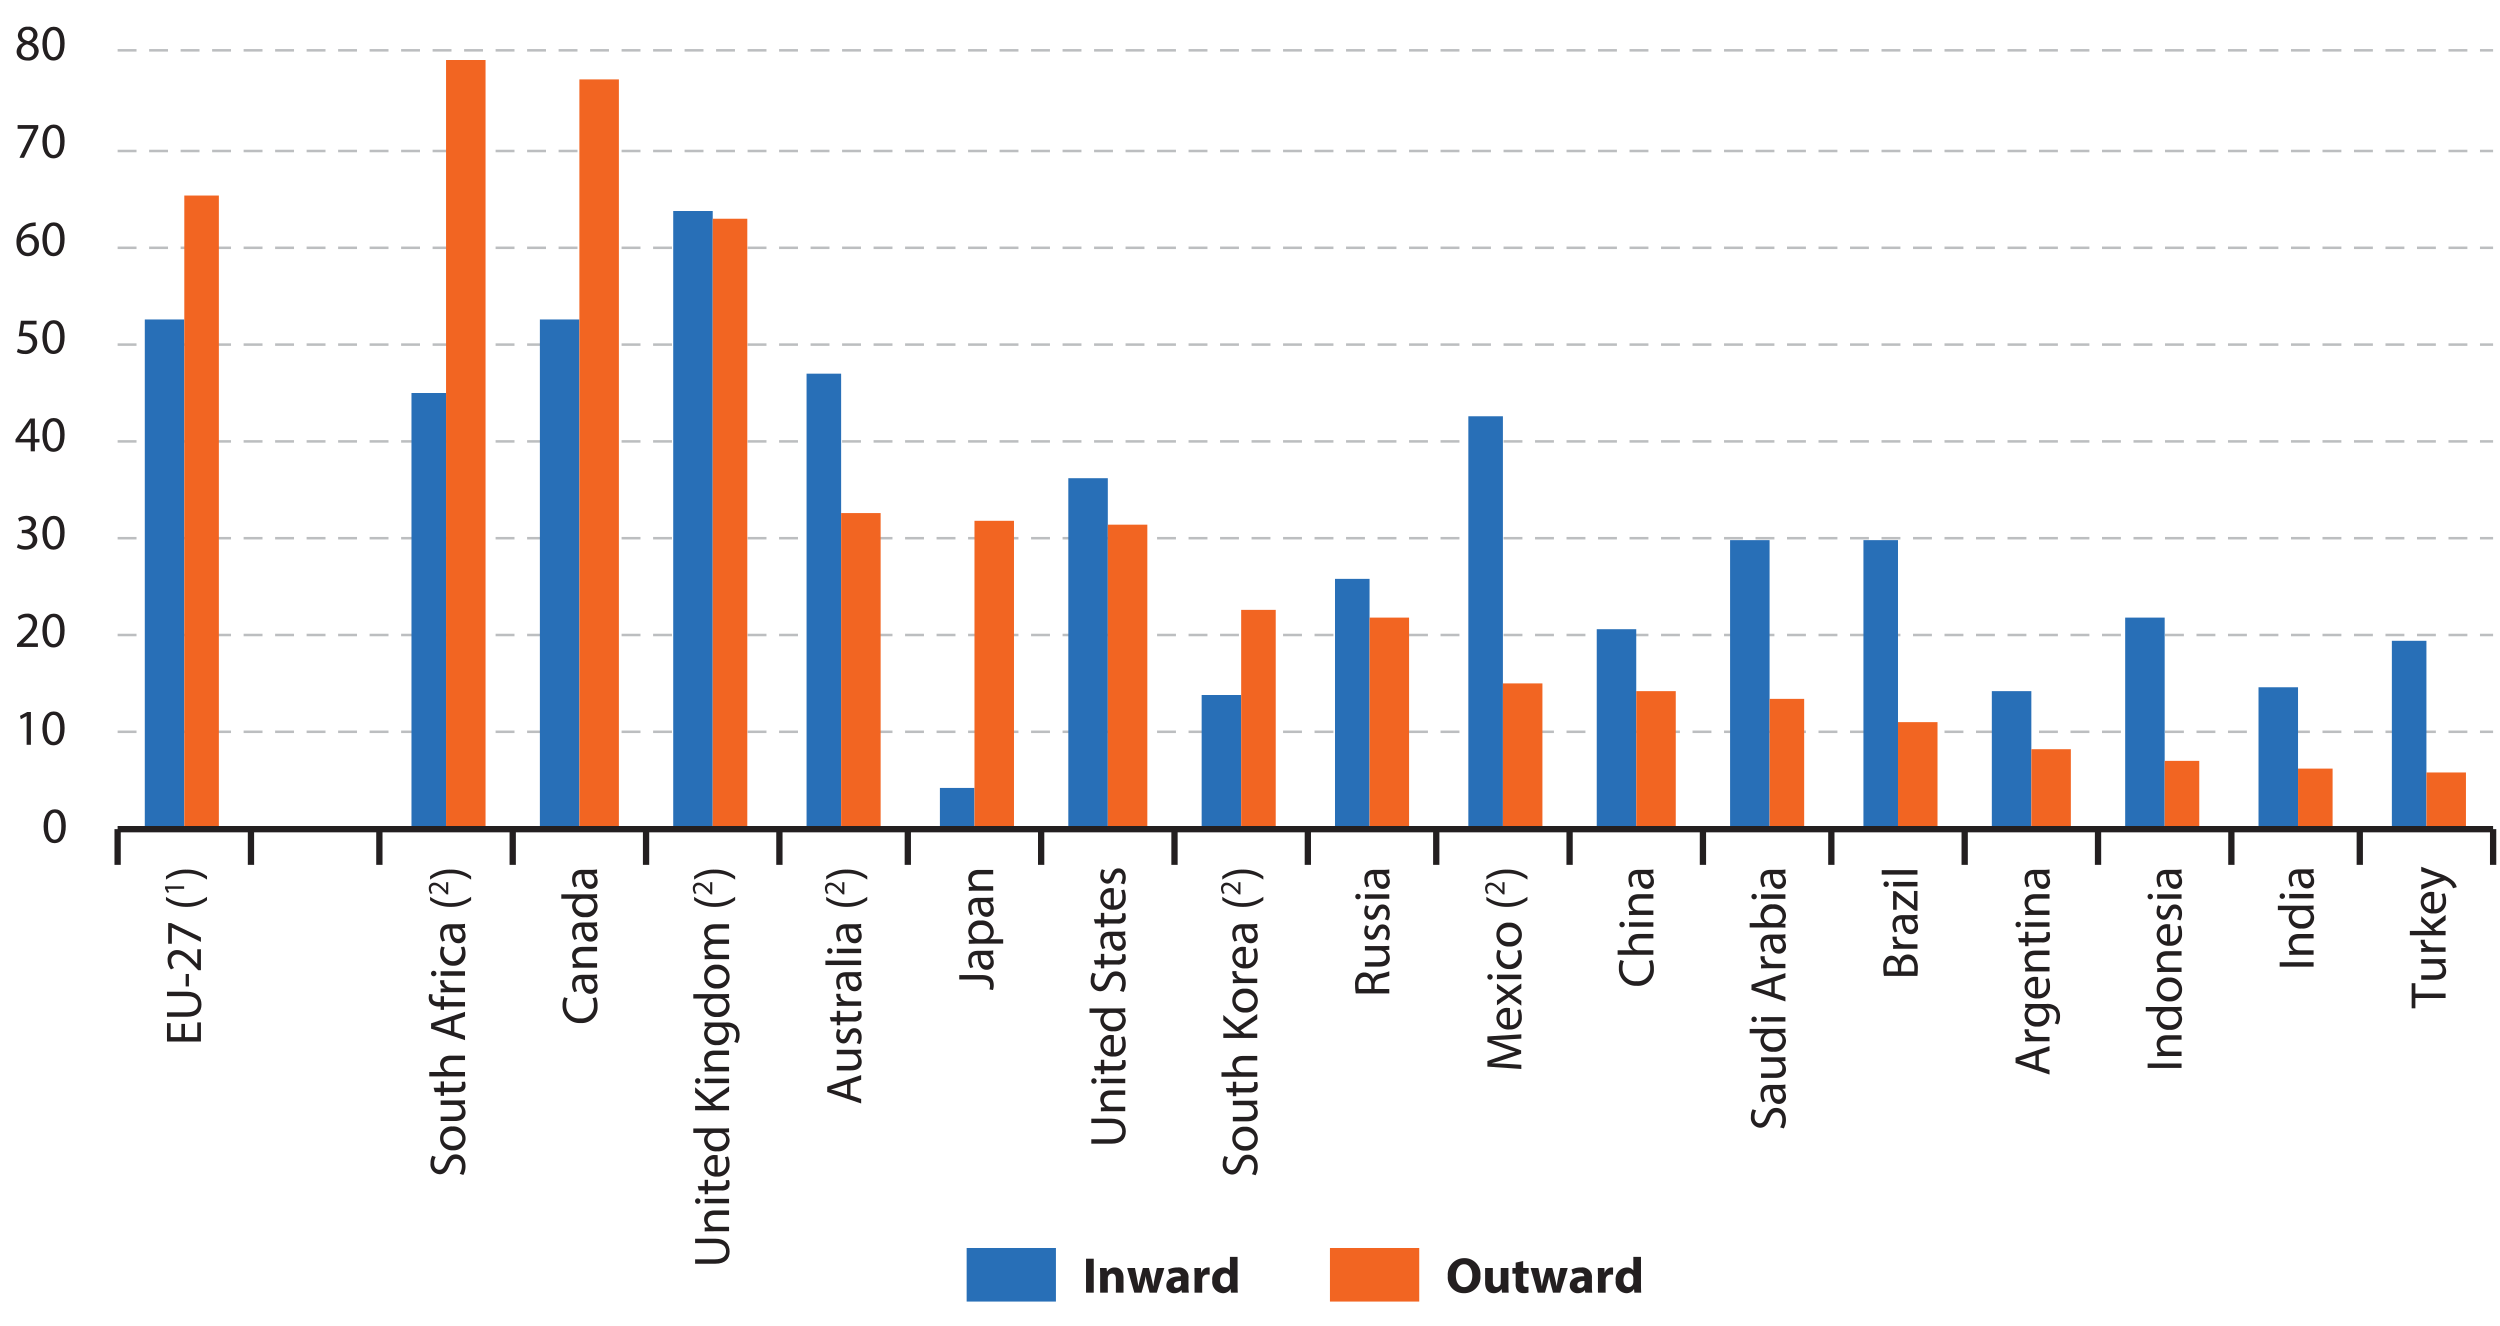 <svg id="Layer_1" data-name="Layer 1" xmlns="http://www.w3.org/2000/svg" viewBox="0 0 396.85 210.5">
  <defs>
    <style>
      .cls-1, .cls-4 {
        fill: none;
        stroke-linejoin: round;
      }

      .cls-1 {
        stroke: #bcbec0;
        stroke-width: 0.4px;
        stroke-dasharray: 3 2;
      }

      .cls-2, .cls-6 {
        fill: #286fb7;
      }

      .cls-3, .cls-7 {
        fill: #f26522;
      }

      .cls-4 {
        stroke: #231f20;
      }

      .cls-5 {
        fill: #231f20;
      }

      .cls-6, .cls-7 {
        fill-rule: evenodd;
      }
    </style>
  </defs>
  <title>en_fig7.7</title>
  <path class="cls-1" d="M18.671,116.168h377.083M18.671,100.802h377.083M18.671,85.436h377.083M18.671,70.07h377.083M18.671,54.703h377.083M18.671,39.337h377.083M18.671,23.971h377.083M18.671,7.99h377.083"/>
  <path class="cls-2" d="M22.983,50.708h6.272v80.519H22.983V50.708ZM65.317,62.386h5.488v68.84H65.317V62.386ZM85.7,50.708h6.272v80.519H85.7V50.708ZM106.866,33.498h6.272v97.729h-6.272V33.498Zm21.167,25.815h5.488v71.914h-5.488V59.313Zm21.167,65.767h5.488v6.146h-5.488v-6.146ZM169.583,75.909h6.272v55.318H169.583V75.909Zm21.167,34.42h6.272v20.898h-6.272v-20.898Zm21.167-18.439h5.488v39.337h-5.488V91.889Zm21.167-25.815h5.488v65.153h-5.488V66.074Zm20.383,33.806H259.738v31.347h-6.272v-31.347ZM274.633,85.743h6.272v45.484h-6.272V85.743Zm21.167,0h5.488v45.484h-5.488V85.743Zm20.383,23.971h6.272v21.513h-6.272V109.714ZM337.35,98.036h6.272v33.191h-6.272V98.036Zm21.167,11.064h6.272v22.127h-6.272V109.1Zm21.167-7.376h5.488v29.503h-5.488v-29.503Z"/>
  <path class="cls-3" d="M29.255,31.039h5.488V131.227H29.255V31.039ZM70.804,9.527h6.272v121.7H70.804v-121.7ZM91.971,12.6h6.272V131.227H91.971V12.6Zm21.167,22.127h5.488v96.499h-5.488V34.727ZM133.521,81.44h6.272v49.786H133.521V81.44Zm21.167,1.229h6.272v48.557h-6.272V82.67Zm21.167.615h6.272v47.942h-6.272V83.284Zm21.167,13.522h5.488v34.42h-5.488V96.807Zm20.383,1.229H223.676v33.191h-6.272V98.036Zm21.167,10.449h6.272v22.742h-6.272V108.485Zm21.167,1.229h6.272v21.513H259.738V109.714Zm21.167,1.229h5.488v20.283h-5.488V110.943Zm20.383,3.688h6.272v16.595h-6.272V114.631Zm21.167,4.303h6.272v12.293h-6.272V118.934Zm21.167,1.844h5.488v10.449h-5.488v-10.449Zm21.167,1.229h5.488v9.22h-5.488v-9.22Zm20.383.615h6.272v8.605h-6.272v-8.605Z"/>
  <line class="cls-4" x1="18.671" y1="131.62" x2="395.755" y2="131.62"/>
  <path class="cls-4" d="M18.671,131.62v5.669m21.167-5.669v5.669m20.383-5.669v5.669m21.167-5.669v5.669m21.167-5.669v5.669m21.167-5.669v5.669m20.383-5.669v5.669m21.167-5.669v5.669m21.167-5.669v5.669m21.167-5.669v5.669m20.383-5.669v5.669m21.167-5.669v5.669m21.167-5.669v5.669m20.383-5.669v5.669m21.167-5.669v5.669m21.167-5.669v5.669m21.167-5.669v5.669m20.383-5.669v5.669m21.167-5.669v5.669"/>
  <path class="cls-5" d="M10.443,131.099c0,1.767-.656,2.742-1.807,2.742-1.016,0-1.703-.951-1.719-2.671,0-1.742.751-2.702,1.807-2.702C9.82,128.468,10.443,129.443,10.443,131.099Zm-2.823.08c0,1.351.416,2.118,1.056,2.118.72,0,1.063-.839,1.063-2.167,0-1.279-.328-2.118-1.056-2.118C8.069,129.012,7.621,129.763,7.621,131.179Z"/>
  <g>
    <path class="cls-5" d="M4.227,113.684H4.211l-.904.487-.136-.536,1.135-.607h.6v5.197H4.227Z"/>
    <path class="cls-5" d="M10.258,115.57c0,1.767-.656,2.742-1.807,2.742-1.015,0-1.703-.951-1.719-2.671,0-1.742.752-2.702,1.807-2.702C9.635,112.939,10.258,113.915,10.258,115.57Zm-2.822.08c0,1.351.416,2.118,1.055,2.118.72,0,1.063-.839,1.063-2.167,0-1.279-.328-2.118-1.056-2.118C7.883,113.483,7.436,114.234,7.436,115.65Z"/>
  </g>
  <g>
    <path class="cls-5" d="M2.7,102.696v-.432l.552-.536C4.579,100.465,5.179,99.794,5.187,99.01a.927.927,0,0,0-1.032-1.015,1.769,1.769,0,0,0-1.104.439l-.224-.496a2.281,2.281,0,0,1,1.471-.527,1.462,1.462,0,0,1,1.591,1.511c0,.96-.695,1.735-1.791,2.791l-.416.384v.016H6.018v.584Z"/>
    <path class="cls-5" d="M10.258,100.042c0,1.767-.656,2.742-1.807,2.742-1.015,0-1.703-.951-1.719-2.671,0-1.743.752-2.702,1.807-2.702C9.635,97.411,10.258,98.387,10.258,100.042Zm-2.822.079c0,1.352.416,2.119,1.055,2.119.72,0,1.063-.839,1.063-2.167,0-1.279-.328-2.118-1.056-2.118C7.883,97.955,7.436,98.706,7.436,100.121Z"/>
  </g>
  <g>
    <path class="cls-5" d="M2.868,86.36a2.351,2.351,0,0,0,1.151.328c.903,0,1.183-.576,1.175-1.008-.008-.728-.664-1.039-1.343-1.039H3.459v-.528h.392c.512,0,1.159-.264,1.159-.879,0-.416-.264-.784-.912-.784a1.906,1.906,0,0,0-1.039.344L2.876,82.283a2.473,2.473,0,0,1,1.359-.4c1.023,0,1.487.608,1.487,1.239a1.291,1.291,0,0,1-.959,1.224v.016a1.354,1.354,0,0,1,1.159,1.335c0,.832-.647,1.559-1.895,1.559a2.641,2.641,0,0,1-1.351-.352Z"/>
    <path class="cls-5" d="M10.258,84.514c0,1.767-.656,2.742-1.807,2.742-1.015,0-1.703-.951-1.719-2.67,0-1.743.752-2.703,1.807-2.703C9.635,81.883,10.258,82.858,10.258,84.514ZM7.436,84.593c0,1.352.416,2.119,1.055,2.119.72,0,1.063-.84,1.063-2.167,0-1.279-.328-2.119-1.056-2.119C7.883,82.427,7.436,83.178,7.436,84.593Z"/>
  </g>
  <g>
    <path class="cls-5" d="M4.875,71.64v-1.415H2.46v-.464l2.318-3.318h.76v3.23h.728v.552H5.539v1.415Zm0-1.967V67.938q0-.407.024-.815H4.875c-.16.304-.288.528-.432.768L3.172,69.657v.016Z"/>
    <path class="cls-5" d="M10.258,68.985c0,1.767-.656,2.742-1.807,2.742-1.015,0-1.703-.951-1.719-2.67,0-1.743.752-2.703,1.807-2.703C9.635,66.354,10.258,67.33,10.258,68.985ZM7.436,69.065c0,1.352.416,2.119,1.055,2.119.72,0,1.063-.84,1.063-2.167,0-1.279-.328-2.119-1.056-2.119C7.883,66.898,7.436,67.65,7.436,69.065Z"/>
  </g>
  <g>
    <path class="cls-5" d="M5.802,51.506H3.819l-.2,1.335a2.761,2.761,0,0,1,.424-.032,2.195,2.195,0,0,1,1.119.28,1.481,1.481,0,0,1,.744,1.335,1.803,1.803,0,0,1-1.935,1.775,2.54,2.54,0,0,1-1.295-.32l.176-.536a2.327,2.327,0,0,0,1.111.288,1.147,1.147,0,0,0,1.231-1.127C5.187,53.833,4.739,53.353,3.7,53.353a5.396,5.396,0,0,0-.72.056l.336-2.495H5.802Z"/>
    <path class="cls-5" d="M10.258,53.457c0,1.767-.656,2.742-1.807,2.742-1.015,0-1.703-.951-1.719-2.67,0-1.743.752-2.703,1.807-2.703C9.635,50.826,10.258,51.802,10.258,53.457ZM7.436,53.537c0,1.352.416,2.119,1.055,2.119.72,0,1.063-.84,1.063-2.167,0-1.279-.328-2.119-1.056-2.119C7.883,51.37,7.436,52.122,7.436,53.537Z"/>
  </g>
  <g>
    <path class="cls-5" d="M5.667,35.882a2.536,2.536,0,0,0-.528.032,2.113,2.113,0,0,0-1.807,1.847H3.356a1.547,1.547,0,0,1,1.255-.6,1.543,1.543,0,0,1,1.567,1.679,1.738,1.738,0,0,1-1.727,1.831c-1.111,0-1.839-.863-1.839-2.215a3.268,3.268,0,0,1,.879-2.343,2.829,2.829,0,0,1,1.663-.768,3.413,3.413,0,0,1,.512-.04Zm-.2,2.998A1.056,1.056,0,0,0,4.395,37.689a1.158,1.158,0,0,0-1.007.64.601.601,0,0,0-.08.312c.016.855.408,1.487,1.144,1.487C5.059,40.128,5.467,39.624,5.467,38.88Z"/>
    <path class="cls-5" d="M10.258,37.929c0,1.767-.656,2.742-1.807,2.742-1.015,0-1.703-.951-1.719-2.67,0-1.743.752-2.703,1.807-2.703C9.635,35.298,10.258,36.274,10.258,37.929ZM7.436,38.009c0,1.352.416,2.119,1.055,2.119.72,0,1.063-.84,1.063-2.167,0-1.279-.328-2.119-1.056-2.119C7.883,35.842,7.436,36.594,7.436,38.009Z"/>
  </g>
  <g>
    <path class="cls-5" d="M6.074,19.857v.464l-2.263,4.733H3.084L5.339,20.457v-.016H2.796v-.584Z"/>
    <path class="cls-5" d="M10.258,22.4c0,1.767-.656,2.742-1.807,2.742-1.015,0-1.703-.951-1.719-2.67,0-1.743.752-2.703,1.807-2.703C9.635,19.77,10.258,20.745,10.258,22.4ZM7.436,22.48c0,1.352.416,2.119,1.055,2.119.72,0,1.063-.84,1.063-2.167,0-1.279-.328-2.119-1.056-2.119C7.883,20.313,7.436,21.065,7.436,22.48Z"/>
  </g>
  <g>
    <path class="cls-5" d="M2.636,8.208A1.484,1.484,0,0,1,3.667,6.816l-.008-.024A1.288,1.288,0,0,1,2.836,5.625,1.456,1.456,0,0,1,4.443,4.242,1.342,1.342,0,0,1,5.955,5.521a1.32,1.32,0,0,1-.856,1.215v.024A1.441,1.441,0,0,1,6.146,8.104,1.6,1.6,0,0,1,4.379,9.615C3.292,9.615,2.636,8.967,2.636,8.208Zm2.798-.032c0-.632-.44-.936-1.143-1.136A1.129,1.129,0,0,0,3.356,8.112.961.961,0,0,0,4.395,9.103.94.94,0,0,0,5.435,8.176ZM3.5,5.577c0,.52.392.799.992.959a1.024,1.024,0,0,0,.791-.943.808.808,0,0,0-.879-.848A.827.827,0,0,0,3.5,5.577Z"/>
    <path class="cls-5" d="M10.258,6.873c0,1.767-.656,2.742-1.807,2.742-1.015,0-1.703-.951-1.719-2.67,0-1.743.752-2.703,1.807-2.703C9.635,4.242,10.258,5.217,10.258,6.873ZM7.436,6.952c0,1.352.416,2.119,1.055,2.119.72,0,1.063-.84,1.063-2.167,0-1.279-.328-2.119-1.056-2.119C7.883,4.786,7.436,5.537,7.436,6.952Z"/>
  </g>
  <g>
    <path class="cls-5" d="M29.369,162.536v2.095h1.943v-2.334h.584v3.03H26.506V162.417h.584v2.214h1.703v-2.095Z"/>
    <path class="cls-5" d="M26.506,160.695h3.19c1.208,0,1.719-.535,1.719-1.255,0-.8-.528-1.312-1.719-1.312H26.506v-.703h3.143c1.655,0,2.334.871,2.334,2.039,0,1.103-.632,1.935-2.303,1.935H26.506Z"/>
    <path class="cls-5" d="M29.472,154.608h.52V156.583h-.52Z"/>
    <path class="cls-5" d="M31.895,154.008h-.432l-.536-.552c-1.264-1.328-1.935-1.928-2.719-1.936a.927.927,0,0,0-1.015,1.031,1.767,1.767,0,0,0,.439,1.104l-.496.225a2.284,2.284,0,0,1-.528-1.472,1.462,1.462,0,0,1,1.511-1.591c.959,0,1.735.695,2.791,1.791l.384.416h.016v-2.335h.584Z"/>
    <path class="cls-5" d="M26.698,146.528h.464L31.895,148.792v.728l-4.598-2.255h-.016v2.542h-.584Z"/>
    <path class="cls-5" d="M26.346,142.353a5.276,5.276,0,0,0,3.27,1.007,5.389,5.389,0,0,0,3.246-1.007v.551a5.167,5.167,0,0,1-3.246,1.048,5.274,5.274,0,0,1-3.27-1.048Z"/>
    <path class="cls-5" d="M26.579,141.09v.009l.285.527-.313.08-.355-.663v-.351H29.231v.397Z"/>
    <path class="cls-5" d="M32.862,139.639a5.412,5.412,0,0,0-3.27-1.007,5.303,5.303,0,0,0-3.246,1.007v-.544a5.091,5.091,0,0,1,3.254-1.047,5.189,5.189,0,0,1,3.262,1.047Z"/>
  </g>
  <g>
    <path class="cls-5" d="M72.969,186.335a2.464,2.464,0,0,0,.352-1.247c0-.712-.376-1.128-.919-1.128-.504,0-.792.288-1.072,1.016-.312.88-.768,1.424-1.527,1.424a1.552,1.552,0,0,1-1.463-1.743,2.443,2.443,0,0,1,.264-1.191l.567.191a2.15,2.15,0,0,0-.256,1.023c0,.735.44,1.016.808,1.016.504,0,.751-.328,1.04-1.071.352-.912.791-1.375,1.583-1.375.832,0,1.551.615,1.551,1.887a2.785,2.785,0,0,1-.344,1.375Z"/>
    <path class="cls-5" d="M71.85,178.816a1.891,1.891,0,0,1,2.055,1.927,1.84,1.84,0,0,1-1.991,1.855,1.89,1.89,0,0,1-2.055-1.919A1.833,1.833,0,0,1,71.85,178.816Zm.04,3.07c.847,0,1.487-.487,1.487-1.175,0-.672-.631-1.176-1.503-1.176-.656,0-1.487.328-1.487,1.159C70.387,181.527,71.154,181.887,71.89,181.887Z"/>
    <path class="cls-5" d="M72.761,174.688c.4,0,.752-.008,1.056-.031v.623l-.632.04v.017a1.454,1.454,0,0,1,.72,1.279c0,.607-.336,1.335-1.695,1.335H69.947v-.704h2.143c.736,0,1.231-.224,1.231-.863a1.018,1.018,0,0,0-.64-.928,1.028,1.028,0,0,0-.36-.063h-2.375v-.704Z"/>
    <path class="cls-5" d="M68.835,172.671h1.111v-1.007h.536v1.007h2.087c.479,0,.751-.136.751-.527a1.555,1.555,0,0,0-.048-.408l.528-.031a1.715,1.715,0,0,1,.096.623.975.975,0,0,1-.296.76,1.432,1.432,0,0,1-1.007.272H70.483v.6h-.536v-.6h-.927Z"/>
    <path class="cls-5" d="M68.14,170.871V170.168h2.415v-.017a1.299,1.299,0,0,1-.496-.503,1.448,1.448,0,0,1-.2-.72c0-.52.32-1.352,1.655-1.352h2.303v.704H71.594c-.624,0-1.151.231-1.151.896a1.011,1.011,0,0,0,.704.943.849.849,0,0,0,.335.048h2.335v.703Z"/>
    <path class="cls-5" d="M72.122,163.84l1.695.56v.72l-5.389-1.831v-.839l5.389-1.839v.743l-1.695.575Zm-.543-1.767-1.551.527c-.352.12-.671.2-.983.28v.016c.32.08.647.168.976.272l1.559.527Z"/>
    <path class="cls-5" d="M73.817,159.768h-3.334v.543h-.536v-.543h-.184a1.824,1.824,0,0,1-1.352-.448,1.345,1.345,0,0,1-.359-.943,1.626,1.626,0,0,1,.112-.6l.543.096a1.056,1.056,0,0,0-.088.448c0,.6.528.751,1.12.751h.208v-.936h.536v.936h3.334Z"/>
    <path class="cls-5" d="M71.154,157.503c-.456,0-.848.008-1.208.032v-.615l.76-.024v-.032a1.161,1.161,0,0,1-.848-1.071.747.747,0,0,1,.024-.199h.664a1.042,1.042,0,0,0-.024.239.986.986,0,0,0,.903.943,1.914,1.914,0,0,0,.328.032h2.063v.695Z"/>
    <path class="cls-5" d="M68.86,154.104a.436.436,0,0,1,0,.871.429.429,0,0,1-.44-.439A.418.418,0,0,1,68.86,154.104Zm4.957.783H69.947v-.703h3.87Z"/>
    <path class="cls-5" d="M73.673,150.257a2.586,2.586,0,0,1,.224,1.111,1.839,1.839,0,0,1-1.975,1.927,1.966,1.966,0,0,1-2.055-2.079,2.358,2.358,0,0,1,.2-.976l.544.16a1.628,1.628,0,0,0-.184.815,1.459,1.459,0,0,0,2.911.024,1.994,1.994,0,0,0-.192-.864Z"/>
    <path class="cls-5" d="M73.817,147.288l-.488.056v.024a1.442,1.442,0,0,1,.576,1.184,1.102,1.102,0,0,1-1.111,1.183c-.936,0-1.447-.831-1.439-2.326h-.08a.798.798,0,0,0-.895.88,1.927,1.927,0,0,0,.288,1.007l-.464.16a2.408,2.408,0,0,1-.344-1.271c0-1.184.808-1.471,1.583-1.471h1.447a5.459,5.459,0,0,0,.928-.064Zm-1.975.104c-.016.768.12,1.64.872,1.64a.623.623,0,0,0,.672-.664.964.964,0,0,0-.648-.936.75.75,0,0,0-.224-.04Z"/>
    <path class="cls-5" d="M68.268,142.353a5.276,5.276,0,0,0,3.27,1.007,5.389,5.389,0,0,0,3.246-1.007v.551a5.167,5.167,0,0,1-3.246,1.048,5.274,5.274,0,0,1-3.27-1.048Z"/>
    <path class="cls-5" d="M71.153,141.981h-.252l-.313-.322c-.738-.775-1.13-1.125-1.587-1.13a.542.542,0,0,0-.593.603,1.031,1.031,0,0,0,.257.644l-.29.131a1.332,1.332,0,0,1-.308-.858.854.854,0,0,1,.882-.93c.561,0,1.014.406,1.63,1.046l.224.243H70.812V140.044h.341Z"/>
    <path class="cls-5" d="M74.784,139.639a5.412,5.412,0,0,0-3.27-1.007,5.303,5.303,0,0,0-3.246,1.007v-.544a5.091,5.091,0,0,1,3.254-1.047,5.189,5.189,0,0,1,3.262,1.047Z"/>
  </g>
  <g>
    <path class="cls-5" d="M94.602,158.311a3.454,3.454,0,0,1,.256,1.424,2.518,2.518,0,0,1-2.727,2.662,2.682,2.682,0,0,1-2.831-2.814,2.898,2.898,0,0,1,.24-1.279l.568.168a2.534,2.534,0,0,0-.224,1.088,2.004,2.004,0,0,0,2.223,2.103,1.959,1.959,0,0,0,2.167-2.071,2.786,2.786,0,0,0-.224-1.135Z"/>
    <path class="cls-5" d="M94.778,155.318,94.29,155.374v.024a1.442,1.442,0,0,1,.576,1.184,1.102,1.102,0,0,1-1.111,1.183c-.936,0-1.447-.831-1.439-2.326h-.08a.798.798,0,0,0-.896.879,1.928,1.928,0,0,0,.288,1.008l-.464.16a2.406,2.406,0,0,1-.344-1.271c0-1.184.808-1.471,1.583-1.471H93.85a5.459,5.459,0,0,0,.928-.064Zm-1.975.104c-.016.768.12,1.639.872,1.639a.623.623,0,0,0,.672-.664.964.964,0,0,0-.648-.936.748.748,0,0,0-.224-.039Z"/>
    <path class="cls-5" d="M91.956,153.604c-.4,0-.728.008-1.048.032v-.624l.64-.039v-.017a1.423,1.423,0,0,1-.728-1.279c0-.535.32-1.367,1.647-1.367h2.311v.704H92.547c-.624,0-1.143.231-1.143.896a1,1,0,0,0,.72.943,1.03,1.03,0,0,0,.328.048h2.327v.703Z"/>
    <path class="cls-5" d="M94.778,147.022l-.488.056v.024a1.442,1.442,0,0,1,.576,1.184,1.102,1.102,0,0,1-1.111,1.183c-.936,0-1.447-.831-1.439-2.326h-.08a.798.798,0,0,0-.896.88,1.927,1.927,0,0,0,.288,1.007l-.464.16a2.408,2.408,0,0,1-.344-1.271c0-1.184.808-1.471,1.583-1.471H93.85a5.459,5.459,0,0,0,.928-.064Zm-1.975.104c-.016.768.12,1.64.872,1.64a.623.623,0,0,0,.672-.664.964.964,0,0,0-.648-.936.75.75,0,0,0-.224-.04Z"/>
    <path class="cls-5" d="M89.101,141.967h4.677c.344,0,.736-.008 1-.032v.632l-.672.032v.016a1.431,1.431,0,0,1,.76,1.319,1.764,1.764,0,0,1-1.967,1.655,1.852,1.852,0,0,1-2.079-1.735,1.294,1.294,0,0,1,.592-1.167v-.017H89.101Zm3.382.703a1.275,1.275,0,0,0-.296.032,1.036,1.036,0,0,0-.815,1.016c0,.728.64,1.159,1.495,1.159.784,0,1.432-.384,1.432-1.144a1.058,1.058,0,0,0-.84-1.031,1.247,1.247,0,0,0-.304-.032Z"/>
    <path class="cls-5" d="M94.778,138.654,94.29,138.71v.024a1.442,1.442,0,0,1,.576,1.184,1.102,1.102,0,0,1-1.111,1.183c-.936,0-1.447-.831-1.439-2.326h-.08a.798.798,0,0,0-.896.879,1.928,1.928,0,0,0,.288,1.008l-.464.16a2.406,2.406,0,0,1-.344-1.271c0-1.184.808-1.471,1.583-1.471H93.85a5.459,5.459,0,0,0,.928-.064Zm-1.975.104c-.016.768.12,1.639.872,1.639a.623.623,0,0,0,.672-.664.964.964,0,0,0-.648-.936.748.748,0,0,0-.224-.039Z"/>
  </g>
  <g>
    <path class="cls-5" d="M110.342,199.902h3.19c1.208,0,1.719-.535,1.719-1.255,0-.8-.528-1.312-1.719-1.312H110.342v-.703h3.143c1.655,0,2.334.871,2.334,2.039,0,1.103-.632,1.935-2.303,1.935H110.342Z"/>
    <path class="cls-5" d="M112.909,195.446c-.4,0-.728.008-1.048.032v-.624l.64-.039v-.017a1.423,1.423,0,0,1-.728-1.279c0-.535.32-1.367,1.647-1.367H115.731v.704H113.5c-.624,0-1.143.231-1.143.895a1,1,0,0,0,.72.943,1.03,1.03,0,0,0,.328.048H115.731v.703Z"/>
    <path class="cls-5" d="M110.774,190.223a.436.436,0,0,1,0,.871.429.429,0,0,1-.44-.439A.418.418,0,0,1,110.774,190.223Zm4.957.783h-3.87v-.703H115.731Z"/>
    <path class="cls-5" d="M110.75,188.286h1.111V187.279h.536v1.007h2.087c.479,0,.751-.136.751-.527a1.554,1.554,0,0,0-.048-.408l.528-.031a1.714,1.714,0,0,1,.096.623.975.975,0,0,1-.296.76,1.432,1.432,0,0,1-1.007.272H112.397v.6h-.536v-.6h-.927Z"/>
    <path class="cls-5" d="M113.924,186.095a1.239,1.239,0,0,0,1.343-1.327,2.545,2.545,0,0,0-.2-1.071l.503-.12a3.128,3.128,0,0,1,.24,1.287,1.797,1.797,0,0,1-1.951,1.903,1.879,1.879,0,0,1-2.087-1.815,1.64,1.64,0,0,1,1.823-1.599,2.704,2.704,0,0,1,.328.023Zm-.503-2.062a1.002,1.002,0,0,0-1.144.976,1.166,1.166,0,0,0,1.144,1.079Z"/>
    <path class="cls-5" d="M110.054,179.137h4.677c.344,0,.736-.008 1-.032v.632l-.672.032v.016a1.431,1.431,0,0,1,.76,1.319,1.764,1.764,0,0,1-1.967,1.655,1.852,1.852,0,0,1-2.079-1.735,1.294,1.294,0,0,1,.592-1.167v-.017H110.054Zm3.382.703a1.274,1.274,0,0,0-.296.032,1.036,1.036,0,0,0-.815,1.016c0,.728.64,1.159,1.495,1.159.784,0,1.432-.384,1.432-1.144a1.058,1.058,0,0,0-.84-1.031,1.247,1.247,0,0,0-.304-.032Z"/>
    <path class="cls-5" d="M110.342,176.247v-.696h2.599v-.023c-.208-.144-.4-.288-.576-.424l-2.023-1.647v-.863l2.287,1.951,3.103-2.104v.824l-2.646,1.774.592.512H115.731v.696Z"/>
    <path class="cls-5" d="M110.774,171.151a.436.436,0,0,1,0,.871.429.429,0,0,1-.44-.439A.418.418,0,0,1,110.774,171.151Zm4.957.783h-3.87v-.703H115.731Z"/>
    <path class="cls-5" d="M112.909,170.062c-.4,0-.728.009-1.048.032v-.624l.64-.04V169.415a1.423,1.423,0,0,1-.728-1.279c0-.535.32-1.367,1.647-1.367H115.731v.704H113.5c-.624,0-1.143.231-1.143.895a1,1,0,0,0,.72.943,1.03,1.03,0,0,0,.328.048H115.731v.703Z"/>
    <path class="cls-5" d="M111.861,162.289c.28.017.592.032,1.063.032h2.247a2.225,2.225,0,0,1,1.767.552,2.052,2.052,0,0,1,.463,1.407,2.495,2.495,0,0,1-.32,1.287l-.536-.176a2.182,2.182,0,0,0,.304-1.136c0-.72-.375-1.247-1.351-1.247h-.432v.016a1.381,1.381,0,0,1,.647,1.231,1.73,1.73,0,0,1-1.887,1.647,1.858,1.858,0,0,1-2.055-1.743,1.287,1.287,0,0,1,.672-1.207v-.017l-.584-.031Zm1.527.728a.995.995,0,0,0-.32.04,1.014,1.014,0,0,0-.744.983c0,.672.568,1.151,1.463,1.151.759,0,1.391-.384,1.391-1.144a1.027,1.027,0,0,0-.72-.975,1.221,1.221,0,0,0-.375-.057Z"/>
    <path class="cls-5" d="M110.054,157.809h4.677c.344,0,.736-.008 1-.032v.632l-.672.032v.016a1.431,1.431,0,0,1,.76,1.319,1.764,1.764,0,0,1-1.967,1.655,1.852,1.852,0,0,1-2.079-1.735,1.294,1.294,0,0,1,.592-1.167v-.017H110.054Zm3.382.703a1.274,1.274,0,0,0-.296.032,1.036,1.036,0,0,0-.815,1.016c0,.728.64,1.159,1.495,1.159.784,0,1.432-.384,1.432-1.144a1.058,1.058,0,0,0-.84-1.031,1.247,1.247,0,0,0-.304-.032Z"/>
    <path class="cls-5" d="M113.764,153.137a1.891,1.891,0,0,1,2.055,1.927,1.84,1.84,0,0,1-1.991,1.855A1.89,1.89,0,0,1,111.773,155,1.833,1.833,0,0,1,113.764,153.137Zm.04,3.07c.847,0,1.487-.487,1.487-1.175,0-.672-.631-1.176-1.503-1.176-.656,0-1.487.328-1.487,1.159C112.301,155.848,113.068,156.207,113.804,156.207Z"/>
    <path class="cls-5" d="M112.909,152.247c-.4,0-.728.008-1.048.032v-.615l.624-.032v-.024a1.333,1.333,0,0,1-.712-1.215,1.144,1.144,0,0,1,.776-1.096v-.016a1.609,1.609,0,0,1-.504-.432,1.323,1.323,0,0,1-.272-.855c0-.512.336-1.271,1.679-1.271H115.731v.688H113.54c-.744,0-1.191.271-1.191.84a.911.911,0,0,0,.64.831,1.154,1.154,0,0,0,.352.056H115.731v.688h-2.319c-.616,0-1.063.271-1.063.807a1.047,1.047,0,0,0,1.047.928h2.335v.688Z"/>
    <path class="cls-5" d="M110.182,142.353a5.276,5.276,0,0,0,3.27,1.007,5.389,5.389,0,0,0,3.246-1.007v.551a5.167,5.167,0,0,1-3.246,1.048,5.274,5.274,0,0,1-3.27-1.048Z"/>
    <path class="cls-5" d="M113.067,141.98h-.252l-.313-.322c-.738-.775-1.13-1.125-1.587-1.13a.542.542,0,0,0-.593.603,1.031,1.031,0,0,0,.257.644l-.29.131a1.332,1.332,0,0,1-.308-.858.854.854,0,0,1,.882-.93c.561,0,1.014.406,1.63,1.046l.224.243h.009V140.043h.341Z"/>
    <path class="cls-5" d="M116.698,139.639a5.412,5.412,0,0,0-3.27-1.007,5.303,5.303,0,0,0-3.246,1.007v-.544a5.091,5.091,0,0,1,3.254-1.047,5.189,5.189,0,0,1,3.262,1.047Z"/>
  </g>
  <g>
    <path class="cls-5" d="M135.004,173.887l1.695.56v.72l-5.389-1.831v-.839l5.389-1.839v.743l-1.695.575Zm-.543-1.767-1.551.527c-.352.12-.671.2-.983.28v.016c.32.08.647.168.976.272l1.559.527Z"/>
    <path class="cls-5" d="M135.644,166.647c.4,0,.752-.008,1.056-.031v.623l-.632.04v.017a1.454,1.454,0,0,1,.72,1.279c0,.607-.336,1.335-1.695,1.335h-2.263v-.704h2.143c.736,0,1.231-.224,1.231-.863a.988.988,0,0,0-1-.991h-2.375v-.704Z"/>
    <path class="cls-5" d="M135.98,165.575a1.843,1.843,0,0,0,.28-.928c0-.512-.256-.752-.576-.752-.335,0-.52.2-.711.72-.248.695-.632,1.023-1.095,1.023a1.194,1.194,0,0,1-1.136-1.335,1.935,1.935,0,0,1,.24-.952l.512.177a1.501,1.501,0,0,0-.224.791c0,.416.24.647.528.647.32,0,.464-.231.656-.735.256-.672.591-1.016,1.167-1.016.68,0,1.16.528,1.16,1.447a2.208,2.208,0,0,1-.264,1.088Z"/>
    <path class="cls-5" d="M131.718,161.463h1.111v-1.007h.536v1.007h2.087c.479,0,.751-.136.751-.527a1.54,1.54,0,0,0-.048-.407l.528-.032a1.714,1.714,0,0,1,.096.623.975.975,0,0,1-.296.76,1.432,1.432,0,0,1-1.007.272h-2.111v.6h-.536v-.6h-.927Z"/>
    <path class="cls-5" d="M134.037,159.662c-.456,0-.848.009-1.208.032v-.615l.76-.024v-.032a1.161,1.161,0,0,1-.848-1.071.76.76,0,0,1,.024-.2h.664a1.057,1.057,0,0,0-.024.24.986.986,0,0,0,.903.943,1.914,1.914,0,0,0,.328.032h2.063v.695Z"/>
    <path class="cls-5" d="M136.7,154.903l-.488.056v.024a1.442,1.442,0,0,1,.576,1.184,1.102,1.102,0,0,1-1.111,1.183c-.936,0-1.447-.831-1.439-2.326h-.08a.798.798,0,0,0-.896.88,1.927,1.927,0,0,0,.288,1.007l-.464.16a2.408,2.408,0,0,1-.344-1.271c0-1.184.808-1.471,1.583-1.471H135.772a5.459,5.459,0,0,0,.928-.064Zm-1.975.104c-.016.768.12,1.64.872,1.64a.623.623,0,0,0,.672-.664.964.964,0,0,0-.648-.936.75.75,0,0,0-.224-.04Z"/>
    <path class="cls-5" d="M131.023,153.19v-.703h5.677v.703Z"/>
    <path class="cls-5" d="M131.743,150.52a.436.436,0,0,1,0,.871.429.429,0,0,1-.44-.439A.418.418,0,0,1,131.743,150.52Zm4.957.783h-3.87v-.703h3.87Z"/>
    <path class="cls-5" d="M136.7,147.288l-.488.056v.024a1.442,1.442,0,0,1,.576,1.184,1.102,1.102,0,0,1-1.111,1.183c-.936,0-1.447-.831-1.439-2.326h-.08a.798.798,0,0,0-.896.88,1.927,1.927,0,0,0,.288,1.007l-.464.16a2.408,2.408,0,0,1-.344-1.271c0-1.184.808-1.471,1.583-1.471H135.772a5.459,5.459,0,0,0,.928-.064Zm-1.975.104c-.016.768.12,1.64.872,1.64a.623.623,0,0,0,.672-.664.964.964,0,0,0-.648-.936.75.75,0,0,0-.224-.04Z"/>
    <path class="cls-5" d="M131.151,142.353a5.276,5.276,0,0,0,3.27,1.007,5.389,5.389,0,0,0,3.246-1.007v.551a5.167,5.167,0,0,1-3.246,1.048,5.274,5.274,0,0,1-3.27-1.048Z"/>
    <path class="cls-5" d="M134.036,141.98h-.252l-.313-.322c-.738-.775-1.13-1.125-1.587-1.13a.542.542,0,0,0-.593.603,1.031,1.031,0,0,0,.257.644l-.29.131a1.332,1.332,0,0,1-.308-.858.854.854,0,0,1,.882-.93c.561,0,1.014.406,1.63,1.046l.224.243h.009V140.043h.341Z"/>
    <path class="cls-5" d="M137.667,139.638a5.412,5.412,0,0,0-3.27-1.007,5.303,5.303,0,0,0-3.246,1.007v-.543a5.09,5.09,0,0,1,3.254-1.048,5.188,5.188,0,0,1,3.262,1.048Z"/>
  </g>
  <g>
    <path class="cls-5" d="M152.271,155.479v-.695h3.606c1.432,0,1.871.703,1.871,1.631a2.242,2.242,0,0,1-.128.743l-.567-.104a1.669,1.669,0,0,0,.104-.584c0-.624-.28-.991-1.335-.991Z"/>
    <path class="cls-5" d="M157.661,151.504l-.488.056v.024a1.442,1.442,0,0,1,.576,1.184,1.102,1.102,0,0,1-1.111,1.183c-.936,0-1.447-.831-1.439-2.326h-.08a.798.798,0,0,0-.895.879,1.928,1.928,0,0,0,.288,1.008l-.464.16a2.406,2.406,0,0,1-.344-1.271c0-1.184.808-1.471,1.583-1.471h1.447a5.459,5.459,0,0,0,.928-.064Zm-1.975.104c-.016.768.12,1.639.872,1.639a.623.623,0,0,0,.672-.664.964.964,0,0,0-.648-.936.748.748,0,0,0-.224-.039Z"/>
    <path class="cls-5" d="M155.054,149.79c-.496,0-.896.017-1.264.032v-.632l.664-.031v-.017a1.521,1.521,0,0,1-.752-1.375,1.754,1.754,0,0,1,1.967-1.64,1.832,1.832,0,0,1,2.079,1.76,1.358,1.358,0,0,1-.607,1.191v.016h2.103V149.79Zm1.031-.695a1.533,1.533,0,0,0,.288-.032,1.086,1.086,0,0,0,.823-1.056c0-.743-.607-1.175-1.495-1.175-.775,0-1.439.407-1.439,1.151a1.123,1.123,0,0,0,.872,1.063,1.162,1.162,0,0,0,.288.048Z"/>
    <path class="cls-5" d="M157.661,143.096l-.488.056v.024a1.442,1.442,0,0,1,.576,1.184,1.102,1.102,0,0,1-1.111,1.183c-.936,0-1.447-.831-1.439-2.326h-.08a.798.798,0,0,0-.895.879,1.928,1.928,0,0,0,.288,1.008l-.464.16a2.406,2.406,0,0,1-.344-1.271c0-1.184.808-1.471,1.583-1.471h1.447a5.458,5.458,0,0,0,.928-.064Zm-1.975.104c-.016.768.12,1.639.872,1.639a.623.623,0,0,0,.672-.664.964.964,0,0,0-.648-.936.748.748,0,0,0-.224-.039Z"/>
    <path class="cls-5" d="M154.838,141.383c-.4,0-.728.009-1.048.032v-.624l.64-.04v-.016a1.423,1.423,0,0,1-.728-1.279c0-.535.32-1.367,1.647-1.367h2.311v.704h-2.231c-.624,0-1.143.231-1.143.896a1,1,0,0,0,.72.943,1.03,1.03,0,0,0,.328.048h2.327v.703Z"/>
  </g>
  <g>
    <path class="cls-5" d="M173.232,180.846h3.19c1.208,0,1.719-.535,1.719-1.255,0-.8-.528-1.312-1.719-1.312h-3.19v-.703H176.375c1.655,0,2.334.871,2.334,2.039,0,1.103-.632,1.935-2.303,1.935h-3.174Z"/>
    <path class="cls-5" d="M175.799,176.39c-.4,0-.728.008-1.048.032v-.624l.64-.039v-.017a1.423,1.423,0,0,1-.728-1.279c0-.535.32-1.367,1.647-1.367h2.311v.704h-2.231c-.624,0-1.143.231-1.143.896a1,1,0,0,0,.72.943,1.03,1.03,0,0,0,.328.048h2.327v.703Z"/>
    <path class="cls-5" d="M173.665,171.166a.436.436,0,0,1,0,.871.429.429,0,0,1-.44-.439A.418.418,0,0,1,173.665,171.166Zm4.957.783h-3.87v-.703h3.87Z"/>
    <path class="cls-5" d="M173.64,169.229h1.111v-1.007h.536v1.007h2.087c.479,0,.751-.136.751-.527a1.555,1.555,0,0,0-.048-.408l.528-.031a1.715,1.715,0,0,1,.096.623.975.975,0,0,1-.296.76,1.432,1.432,0,0,1-1.007.272H175.288v.6h-.536V169.918h-.927Z"/>
    <path class="cls-5" d="M176.814,167.038a1.239,1.239,0,0,0,1.343-1.327,2.545,2.545,0,0,0-.2-1.071l.503-.12a3.128,3.128,0,0,1,.24,1.287,1.797,1.797,0,0,1-1.951,1.903,1.879,1.879,0,0,1-2.087-1.815,1.64,1.64,0,0,1,1.823-1.599,2.704,2.704,0,0,1,.328.023Zm-.503-2.062a1.002,1.002,0,0,0-1.144.976,1.166,1.166,0,0,0,1.144,1.079Z"/>
    <path class="cls-5" d="M172.945,160.08h4.677c.344,0,.736-.008 1-.032v.632l-.672.032v.016a1.431,1.431,0,0,1,.76,1.319,1.764,1.764,0,0,1-1.967,1.655,1.852,1.852,0,0,1-2.079-1.735,1.294,1.294,0,0,1,.592-1.167v-.017h-2.311Zm3.382.703a1.275,1.275,0,0,0-.296.032,1.036,1.036,0,0,0-.815,1.016c0,.728.64,1.159,1.495,1.159.784,0,1.432-.384,1.432-1.144a1.058,1.058,0,0,0-.84-1.031,1.247,1.247,0,0,0-.304-.032Z"/>
    <path class="cls-5" d="M177.774,157.286a2.464,2.464,0,0,0,.352-1.247c0-.712-.376-1.128-.919-1.128-.504,0-.792.288-1.072,1.016-.312.88-.768,1.424-1.527,1.424a1.552,1.552,0,0,1-1.463-1.743,2.443,2.443,0,0,1,.264-1.191l.567.191a2.15,2.15,0,0,0-.256,1.023c0,.735.44,1.016.808,1.016.504,0,.751-.328,1.04-1.071.352-.912.792-1.375,1.583-1.375.832,0,1.551.615,1.551,1.887a2.785,2.785,0,0,1-.344,1.375Z"/>
    <path class="cls-5" d="M173.64,152.422h1.111V151.415h.536v1.007h2.087c.479,0,.751-.136.751-.527a1.54,1.54,0,0,0-.048-.407l.528-.032a1.715,1.715,0,0,1,.096.623.975.975,0,0,1-.296.76,1.432,1.432,0,0,1-1.007.272H175.288V153.71h-.536v-.6h-.927Z"/>
    <path class="cls-5" d="M178.622,148.479l-.488.056v.024a1.442,1.442,0,0,1,.576,1.184,1.102,1.102,0,0,1-1.111,1.183c-.936,0-1.447-.831-1.439-2.326h-.08a.798.798,0,0,0-.896.88,1.927,1.927,0,0,0,.288,1.007l-.464.16a2.408,2.408,0,0,1-.344-1.271c0-1.184.808-1.471,1.583-1.471h1.447a5.458,5.458,0,0,0,.928-.064Zm-1.975.104c-.016.768.12,1.64.872,1.64a.623.623,0,0,0,.672-.664.964.964,0,0,0-.648-.936.75.75,0,0,0-.224-.04Z"/>
    <path class="cls-5" d="M173.64,145.918h1.111v-1.007h.536V145.918h2.087c.479,0,.751-.136.751-.527a1.54,1.54,0,0,0-.048-.407l.528-.032a1.715,1.715,0,0,1,.096.623.975.975,0,0,1-.296.76,1.432,1.432,0,0,1-1.007.272H175.288v.6h-.536v-.6h-.927Z"/>
    <path class="cls-5" d="M176.814,143.727a1.24,1.24,0,0,0,1.343-1.327,2.545,2.545,0,0,0-.2-1.071l.503-.12a3.128,3.128,0,0,1,.24,1.287,1.797,1.797,0,0,1-1.951,1.903,1.879,1.879,0,0,1-2.087-1.815,1.64,1.64,0,0,1,1.823-1.599,2.707,2.707,0,0,1,.328.023Zm-.503-2.062a1.002,1.002,0,0,0-1.144.976,1.166,1.166,0,0,0,1.144,1.079Z"/>
    <path class="cls-5" d="M177.902,140.207a1.843,1.843,0,0,0,.28-.928c0-.512-.256-.752-.576-.752-.335,0-.52.2-.711.72-.248.695-.632,1.023-1.095,1.023a1.194,1.194,0,0,1-1.136-1.335,1.938,1.938,0,0,1,.24-.952l.512.177a1.501,1.501,0,0,0-.224.791c0,.416.24.647.528.647.32,0,.464-.231.656-.735.256-.672.591-1.016,1.167-1.016.68,0,1.16.528,1.16,1.447a2.208,2.208,0,0,1-.264,1.088Z"/>
  </g>
  <g>
    <path class="cls-5" d="M198.727,186.382a2.459,2.459,0,0,0,.351-1.247c0-.712-.375-1.128-.918-1.128-.504,0-.792.288-1.072,1.016-.312.88-.768,1.424-1.527,1.424a1.552,1.552,0,0,1-1.463-1.743,2.443,2.443,0,0,1,.264-1.191l.567.191a2.15,2.15,0,0,0-.256,1.023c0,.735.44,1.016.808,1.016.504,0,.751-.328,1.04-1.071.352-.912.791-1.375,1.583-1.375.831,0,1.55.615,1.55,1.887a2.791,2.791,0,0,1-.344,1.375Z"/>
    <path class="cls-5" d="M197.608,178.863a1.891,1.891,0,0,1,2.054,1.927,1.839,1.839,0,0,1-1.99,1.855,1.89,1.89,0,0,1-2.055-1.919A1.833,1.833,0,0,1,197.608,178.863Zm.04,3.07c.848,0,1.487-.487,1.487-1.175,0-.672-.631-1.176-1.503-1.176-.656,0-1.487.328-1.487,1.159C196.145,181.574,196.912,181.934,197.648,181.934Z"/>
    <path class="cls-5" d="M198.519,174.735c.4,0,.751-.008,1.055-.031v.623l-.631.04v.017a1.456,1.456,0,0,1,.719,1.279c0,.607-.336,1.335-1.695,1.335h-2.263v-.704h2.144c.735,0,1.23-.224,1.23-.863a.988.988,0,0,0-.999-.991h-2.375v-.704Z"/>
    <path class="cls-5" d="M194.593,172.718h1.111v-1.007h.536v1.007h2.087c.479,0,.75-.136.75-.527a1.558,1.558,0,0,0-.048-.408l.528-.031a1.727,1.727,0,0,1,.096.623.977.977,0,0,1-.296.76,1.431,1.431,0,0,1-1.007.272h-2.11v.6h-.536v-.6h-.927Z"/>
    <path class="cls-5" d="M193.898,170.918v-.703h2.415v-.017a1.299,1.299,0,0,1-.496-.503,1.448,1.448,0,0,1-.2-.72c0-.52.32-1.352,1.655-1.352h2.302v.704h-2.222c-.624,0-1.151.231-1.151.895a1.011,1.011,0,0,0,.704.943.849.849,0,0,0,.335.048h2.334v.703Z"/>
    <path class="cls-5" d="M194.186,164.759v-.696h2.599v-.023c-.208-.144-.4-.288-.576-.424l-2.023-1.647v-.863l2.287,1.951,3.102-2.104v.824l-2.646,1.774.592.512h2.054v.696Z"/>
    <path class="cls-5" d="M197.608,156.944a1.891,1.891,0,0,1,2.054,1.927,1.839,1.839,0,0,1-1.99,1.855,1.89,1.89,0,0,1-2.055-1.919A1.833,1.833,0,0,1,197.608,156.944Zm.04,3.07c.848,0,1.487-.487,1.487-1.175,0-.672-.631-1.176-1.503-1.176-.656,0-1.487.328-1.487,1.159C196.145,159.655,196.912,160.015,197.648,160.015Z"/>
    <path class="cls-5" d="M196.912,156.054c-.456,0-.848.008-1.208.032v-.615l.76-.024v-.032a1.161,1.161,0,0,1-.848-1.071.747.747,0,0,1,.024-.199h.664a1.042,1.042,0,0,0-.024.239.986.986,0,0,0,.903.943,1.914,1.914,0,0,0,.328.032h2.062v.695Z"/>
    <path class="cls-5" d="M197.768,153.047a1.239,1.239,0,0,0,1.343-1.327,2.545,2.545,0,0,0-.2-1.071l.503-.12a3.128,3.128,0,0,1,.24,1.287,1.797,1.797,0,0,1-1.951,1.903,1.879,1.879,0,0,1-2.087-1.815,1.64,1.64,0,0,1,1.823-1.599,2.704,2.704,0,0,1,.328.023Zm-.503-2.062a1.002,1.002,0,0,0-1.144.976,1.166,1.166,0,0,0,1.144,1.079Z"/>
    <path class="cls-5" d="M199.574,147.287l-.487.056v.024a1.442,1.442,0,0,1,.575,1.184,1.102,1.102,0,0,1-1.111,1.183c-.936,0-1.447-.831-1.439-2.326h-.08a.798.798,0,0,0-.896.879,1.928,1.928,0,0,0,.288,1.008l-.464.16a2.406,2.406,0,0,1-.344-1.271c0-1.184.808-1.471,1.583-1.471H198.647a5.453,5.453,0,0,0,.927-.064Zm-1.975.104c-.016.768.12,1.639.872,1.639a.622.622,0,0,0,.671-.664.964.964,0,0,0-.647-.936.755.755,0,0,0-.225-.039Z"/>
    <path class="cls-5" d="M194.026,142.351a5.27,5.27,0,0,0,3.27,1.008,5.384,5.384,0,0,0,3.246-1.008v.552a5.168,5.168,0,0,1-3.246,1.048,5.274,5.274,0,0,1-3.27-1.048Z"/>
    <path class="cls-5" d="M196.911,141.98h-.252l-.313-.322c-.738-.775-1.13-1.125-1.587-1.13a.542.542,0,0,0-.593.603,1.031,1.031,0,0,0,.257.644l-.29.131a1.332,1.332,0,0,1-.308-.858.854.854,0,0,1,.882-.93c.561,0,1.014.406,1.63,1.046l.224.243h.009V140.043h.341Z"/>
    <path class="cls-5" d="M200.542,139.638a5.413,5.413,0,0,0-3.27-1.007,5.303,5.303,0,0,0-3.246,1.007v-.543a5.09,5.09,0,0,1,3.254-1.048,5.19,5.19,0,0,1,3.262,1.048Z"/>
  </g>
  <g>
    <path class="cls-5" d="M215.218,157.694a7.309,7.309,0,0,1-.111-1.336,2.204,2.204,0,0,1,.439-1.559,1.344,1.344,0,0,1,1.023-.424,1.413,1.413,0,0,1,1.375,1.016h.024a1.342,1.342,0,0,1,1.087-.792,8.522,8.522,0,0,0,1.48-.416v.72a7.008,7.008,0,0,1-1.287.36c-.744.159-1.023.447-1.048,1.079v.655h2.335v.696Zm2.455-.696v-.711c0-.744-.408-1.216-1.023-1.216-.695,0-1,.504-1.008,1.239a2.836,2.836,0,0,0,.064.688Z"/>
    <path class="cls-5" d="M219.479,150.176c.4,0,.752-.008,1.056-.031v.623l-.632.04v.017a1.455,1.455,0,0,1,.72,1.279c0,.607-.336,1.335-1.695,1.335H216.665v-.704h2.144c.735,0,1.23-.224,1.23-.863a.988.988,0,0,0-.999-.991h-2.375v-.704Z"/>
    <path class="cls-5" d="M219.815,149.103a1.848,1.848,0,0,0,.28-.928c0-.512-.256-.752-.576-.752-.336,0-.52.2-.711.72-.248.695-.632,1.023-1.096,1.023a1.194,1.194,0,0,1-1.136-1.335,1.934,1.934,0,0,1,.24-.952l.512.177a1.506,1.506,0,0,0-.224.791c0,.416.239.647.527.647.319,0,.464-.231.655-.735.256-.672.592-1.016,1.168-1.016.68,0,1.159.528,1.159,1.447a2.218,2.218,0,0,1-.264,1.088Z"/>
    <path class="cls-5" d="M219.815,145.935a1.848,1.848,0,0,0,.28-.928c0-.512-.256-.752-.576-.752-.336,0-.52.2-.711.72-.248.695-.632,1.023-1.096,1.023a1.194,1.194,0,0,1-1.136-1.335,1.934,1.934,0,0,1,.24-.952l.512.177a1.506,1.506,0,0,0-.224.791c0,.416.239.647.527.647.319,0,.464-.231.655-.735.256-.672.592-1.016,1.168-1.016.68,0,1.159.528,1.159,1.447a2.218,2.218,0,0,1-.264,1.088Z"/>
    <path class="cls-5" d="M215.578,141.887a.436.436,0,0,1,0,.871.429.429,0,0,1-.44-.439A.418.418,0,0,1,215.578,141.887Zm4.957.783H216.665v-.703h3.87Z"/>
    <path class="cls-5" d="M220.535,138.655l-.487.056v.024a1.442,1.442,0,0,1,.575,1.184,1.102,1.102,0,0,1-1.111,1.183c-.936,0-1.447-.831-1.439-2.326h-.08a.798.798,0,0,0-.896.88,1.927,1.927,0,0,0,.288,1.007l-.464.16a2.404,2.404,0,0,1-.344-1.271c0-1.184.808-1.471,1.583-1.471h1.447a5.459,5.459,0,0,0,.928-.064Zm-1.975.104c-.017.768.119,1.64.871,1.64a.623.623,0,0,0,.672-.664.965.965,0,0,0-.647-.936.756.756,0,0,0-.225-.04Z"/>
  </g>
  <g>
    <path class="cls-5" d="M239.129,165.002c-.751.04-1.654.088-2.326.08v.024c.632.184,1.303.407,2.047.68l2.614.951v.527l-2.566.872c-.76.256-1.455.472-2.095.623v.017c.672.016,1.575.056,2.383.104l2.311.145v.663l-5.389-.376v-.887l2.606-.92c.663-.224,1.255-.408,1.814-.544v-.023c-.543-.137-1.135-.328-1.814-.568l-2.606-.959v-.888l5.389-.336v.68Z"/>
    <path class="cls-5" d="M239.689,162.744a1.239,1.239,0,0,0,1.343-1.327,2.536,2.536,0,0,0-.2-1.071l.504-.12a3.128,3.128,0,0,1,.24,1.287A1.797,1.797,0,0,1,239.625,163.416a1.879,1.879,0,0,1-2.087-1.815,1.64,1.64,0,0,1,1.823-1.599,2.733,2.733,0,0,1,.328.023Zm-.504-2.062a1.002,1.002,0,0,0-1.144.976,1.166,1.166,0,0,0,1.144,1.079Z"/>
    <path class="cls-5" d="M237.626,158.801l.832-.552c.216-.145.415-.264.632-.393V157.833c-.232-.128-.433-.256-.64-.384l-.824-.544v-.76l1.871,1.319,1.999-1.359v.8l-.871.568c-.225.151-.44.279-.672.415v.017c.231.128.439.264.672.407l.871.56v.775l-1.975-1.375L237.626,159.584Z"/>
    <path class="cls-5" d="M236.539,154.641a.436.436,0,0,1,0,.871.429.429,0,0,1-.44-.439A.418.418,0,0,1,236.539,154.641Zm4.957.783H237.626v-.703h3.87Z"/>
    <path class="cls-5" d="M241.353,150.794a2.595,2.595,0,0,1,.224,1.111,1.839,1.839,0,0,1-1.975,1.927,1.967,1.967,0,0,1-2.056-2.079,2.357,2.357,0,0,1,.2-.976l.544.16a1.633,1.633,0,0,0-.185.815,1.459,1.459,0,0,0,2.911.024,2.001,2.001,0,0,0-.192-.864Z"/>
    <path class="cls-5" d="M239.529,146.466a1.891,1.891,0,0,1,2.055,1.927,1.84,1.84,0,0,1-1.991,1.855,1.89,1.89,0,0,1-2.055-1.919A1.833,1.833,0,0,1,239.529,146.466Zm.04,3.07c.848,0,1.487-.487,1.487-1.175,0-.672-.632-1.176-1.504-1.176-.655,0-1.486.328-1.486,1.159C238.066,149.177,238.834,149.536,239.569,149.536Z"/>
    <path class="cls-5" d="M235.947,142.353a5.271,5.271,0,0,0,3.271,1.008,5.385,5.385,0,0,0,3.246-1.008v.552a5.169,5.169,0,0,1-3.246,1.048,5.277,5.277,0,0,1-3.271-1.048Z"/>
    <path class="cls-5" d="M238.832,141.981h-.252l-.313-.322c-.737-.775-1.13-1.125-1.587-1.13a.541.541,0,0,0-.593.603,1.028,1.028,0,0,0,.257.644l-.29.131a1.329,1.329,0,0,1-.308-.858.854.854,0,0,1,.882-.93c.561,0,1.014.406,1.63,1.046l.224.243h.01V140.044h.341Z"/>
    <path class="cls-5" d="M242.464,139.639a5.415,5.415,0,0,0-3.271-1.007,5.301,5.301,0,0,0-3.246,1.007v-.544a5.091,5.091,0,0,1,3.254-1.047,5.191,5.191,0,0,1,3.263,1.047Z"/>
  </g>
  <g>
    <path class="cls-5" d="M262.281,152.4a3.454,3.454,0,0,1,.256,1.424,2.519,2.519,0,0,1-2.727,2.662,2.681,2.681,0,0,1-2.83-2.814,2.9,2.9,0,0,1,.239-1.279l.567.168a2.549,2.549,0,0,0-.224,1.088,2.004,2.004,0,0,0,2.223,2.103,1.959,1.959,0,0,0,2.167-2.071,2.786,2.786,0,0,0-.224-1.135Z"/>
    <path class="cls-5" d="M256.78,151.551v-.703h2.415v-.017a1.3,1.3,0,0,1-.496-.503,1.448,1.448,0,0,1-.2-.72c0-.52.32-1.352,1.655-1.352H262.457v.704h-2.223c-.624,0-1.151.231-1.151.896a1.011,1.011,0,0,0,.703.943.854.854,0,0,0,.336.048h2.335v.703Z"/>
    <path class="cls-5" d="M257.5,146.327a.436.436,0,0,1,0,.871.429.429,0,0,1-.44-.439A.418.418,0,0,1,257.5,146.327Zm4.957.783h-3.87v-.703H262.457Z"/>
    <path class="cls-5" d="M259.635,145.238c-.4,0-.728.009-1.048.032v-.624l.64-.04v-.016a1.424,1.424,0,0,1-.728-1.279c0-.535.32-1.367,1.647-1.367H262.457v.704h-2.23c-.624,0-1.144.231-1.144.896a1.001,1.001,0,0,0,.72.943,1.031,1.031,0,0,0,.327.048H262.457v.703Z"/>
    <path class="cls-5" d="M262.457,138.656l-.487.056v.024a1.442,1.442,0,0,1,.575,1.184,1.102,1.102,0,0,1-1.111,1.183c-.936,0-1.447-.831-1.439-2.326h-.08a.798.798,0,0,0-.896.879,1.928,1.928,0,0,0,.288,1.008l-.464.16a2.401,2.401,0,0,1-.344-1.271c0-1.184.808-1.471,1.583-1.471h1.447a5.459,5.459,0,0,0,.928-.064Zm-1.975.104c-.017.768.119,1.639.871,1.639a.623.623,0,0,0,.672-.664.965.965,0,0,0-.647-.936.755.755,0,0,0-.225-.039Z"/>
  </g>
  <g>
    <path class="cls-5" d="M282.57,178.952a2.459,2.459,0,0,0,.352-1.247c0-.712-.375-1.128-.919-1.128-.504,0-.792.288-1.071,1.016-.312.88-.768,1.424-1.527,1.424a1.552,1.552,0,0,1-1.463-1.743,2.449,2.449,0,0,1,.264-1.191l.567.191a2.15,2.15,0,0,0-.256,1.023c0,.735.439,1.016.808,1.016.504,0,.752-.328,1.039-1.071.353-.912.792-1.375,1.584-1.375.831,0,1.551.615,1.551,1.887a2.791,2.791,0,0,1-.344,1.375Z"/>
    <path class="cls-5" d="M283.418,172.793l-.487.056v.024a1.442,1.442,0,0,1,.575,1.184,1.102,1.102,0,0,1-1.111,1.183c-.936,0-1.447-.831-1.439-2.326H280.875a.798.798,0,0,0-.896.879,1.928,1.928,0,0,0,.288,1.008l-.464.16a2.401,2.401,0,0,1-.344-1.271c0-1.184.808-1.471,1.583-1.471h1.447a5.459,5.459,0,0,0,.928-.064Zm-1.975.104c-.017.768.119,1.639.871,1.639a.623.623,0,0,0,.672-.664.965.965,0,0,0-.647-.936.755.755,0,0,0-.225-.039Z"/>
    <path class="cls-5" d="M282.362,167.842c.4,0,.752-.008,1.056-.031v.623l-.632.04v.017a1.455,1.455,0,0,1,.72,1.279c0,.607-.336,1.335-1.695,1.335h-2.263v-.704h2.144c.735,0,1.23-.224,1.23-.863a.988.988,0,0,0-.999-.991h-2.375v-.704Z"/>
    <path class="cls-5" d="M277.741,163.33H282.419c.344,0,.735-.008.999-.032v.632l-.672.032v.016a1.432,1.432,0,0,1,.76,1.319,1.764,1.764,0,0,1-1.967,1.655,1.852,1.852,0,0,1-2.079-1.735,1.294,1.294,0,0,1,.592-1.167v-.017h-2.311Zm3.382.703a1.272,1.272,0,0,0-.296.032,1.036,1.036,0,0,0-.815,1.016c0,.728.64,1.159,1.495,1.159.784,0,1.432-.384,1.432-1.144a1.058,1.058,0,0,0-.84-1.031,1.244,1.244,0,0,0-.304-.032Z"/>
    <path class="cls-5" d="M278.461,161.377a.436.436,0,0,1,0,.871.429.429,0,0,1-.44-.439A.418.418,0,0,1,278.461,161.377Zm4.957.783h-3.87V161.457H283.418Z"/>
    <path class="cls-5" d="M281.723,157.696l1.695.56v.72l-5.389-1.831v-.839l5.389-1.839V155.21l-1.695.576Zm-.543-1.767-1.552.527c-.352.12-.672.2-.983.28v.016c.32.08.647.168.976.272l1.56.527Z"/>
    <path class="cls-5" d="M280.756,153.696c-.456,0-.848.008-1.208.032v-.615l.76-.024v-.032a1.161,1.161,0,0,1-.848-1.071.727.727,0,0,1,.024-.199h.663a1.073,1.073,0,0,0-.023.239.987.987,0,0,0,.903.943,1.915,1.915,0,0,0,.328.032h2.062v.695Z"/>
    <path class="cls-5" d="M283.418,148.938l-.487.056v.024a1.442,1.442,0,0,1,.575,1.184,1.102,1.102,0,0,1-1.111,1.183c-.936,0-1.447-.831-1.439-2.326H280.875a.798.798,0,0,0-.896.879,1.928,1.928,0,0,0,.288,1.008l-.464.16A2.401,2.401,0,0,1,279.46,149.833c0-1.184.808-1.471,1.583-1.471h1.447a5.459,5.459,0,0,0,.928-.064Zm-1.975.104c-.017.768.119,1.639.871,1.639a.623.623,0,0,0,.672-.664.965.965,0,0,0-.647-.936.755.755,0,0,0-.225-.039Z"/>
    <path class="cls-5" d="M283.418,147.257c-.264-.016-.655-.032-.999-.032h-4.678v-.695h2.431v-.016a1.443,1.443,0,0,1-.712-1.319,1.737,1.737,0,0,1,1.976-1.632,1.839,1.839,0,0,1,2.07,1.735,1.377,1.377,0,0,1-.728,1.295v.024l.64.032Zm-1.551-.728a1.274,1.274,0,0,0,.256-.032,1.085,1.085,0,0,0,.823-1.055c0-.736-.6-1.176-1.487-1.176-.775,0-1.439.399-1.439,1.151a1.122,1.122,0,0,0,.864,1.071,1.402,1.402,0,0,0,.287.04Z"/>
    <path class="cls-5" d="M278.461,141.89a.436.436,0,0,1,0,.871.429.429,0,0,1-.44-.439A.418.418,0,0,1,278.461,141.89Zm4.957.783h-3.87v-.703H283.418Z"/>
    <path class="cls-5" d="M283.418,138.658l-.487.056v.024a1.442,1.442,0,0,1,.575,1.184,1.102,1.102,0,0,1-1.111,1.183c-.936,0-1.447-.831-1.439-2.326H280.875a.798.798,0,0,0-.896.879,1.928,1.928,0,0,0,.288,1.008l-.464.16a2.401,2.401,0,0,1-.344-1.271c0-1.184.808-1.471,1.583-1.471h1.447a5.458,5.458,0,0,0,.928-.064Zm-1.975.104c-.017.768.119,1.639.871,1.639a.623.623,0,0,0,.672-.664.965.965,0,0,0-.647-.936.754.754,0,0,0-.225-.039Z"/>
  </g>
  <g>
    <path class="cls-5" d="M299.062,154.911a6.794,6.794,0,0,1-.111-1.271,2.231,2.231,0,0,1,.392-1.479,1.13,1.13,0,0,1,.951-.447,1.28,1.28,0,0,1,1.184.911h.016a1.389,1.389,0,0,1,1.352-1.111,1.449,1.449,0,0,1,1.079.456,2.706,2.706,0,0,1,.504,1.862,8.291,8.291,0,0,1-.063,1.08Zm2.207-.696V153.584c0-.736-.384-1.168-.903-1.168-.632,0-.88.479-.88,1.184a3.022,3.022,0,0,0,.048.615Zm2.583,0a3.79,3.79,0,0,0,.031-.583c0-.72-.264-1.384-1.047-1.384-.735,0-1.04.632-1.04,1.392v.575Z"/>
    <path class="cls-5" d="M301.717,150.599c-.456,0-.848.008-1.208.032v-.615l.76-.024V149.959a1.161,1.161,0,0,1-.848-1.071.727.727,0,0,1,.024-.199h.663a1.072,1.072,0,0,0-.023.239.987.987,0,0,0,.903.943,1.914,1.914,0,0,0,.328.032h2.062v.695Z"/>
    <path class="cls-5" d="M304.379,145.84l-.487.056v.024a1.442,1.442,0,0,1,.575,1.184,1.102,1.102,0,0,1-1.111,1.183c-.936,0-1.447-.831-1.439-2.326h-.08a.798.798,0,0,0-.896.879,1.928,1.928,0,0,0,.288,1.008l-.464.16a2.401,2.401,0,0,1-.344-1.271c0-1.184.808-1.471,1.583-1.471h1.447a5.459,5.459,0,0,0,.928-.064Zm-1.975.104c-.017.768.119,1.639.871,1.639a.623.623,0,0,0,.672-.664.965.965,0,0,0-.647-.936.754.754,0,0,0-.225-.039Z"/>
    <path class="cls-5" d="M303.971,144.567l-2.278-1.751c-.208-.168-.392-.328-.6-.504h-.016v2.095h-.568V141.457l.44.008,2.246,1.727c.216.16.408.32.607.496h.017v-2.263h.56v3.143Z"/>
    <path class="cls-5" d="M299.422,139.92a.436.436,0,0,1,0,.871.429.429,0,0,1-.44-.439A.418.418,0,0,1,299.422,139.92Zm4.957.783h-3.87V140h3.87Z"/>
    <path class="cls-5" d="M298.702,138.831v-.703h5.677v.703Z"/>
  </g>
  <g>
    <path class="cls-5" d="M323.645,169.295l1.695.56v.72l-5.389-1.831v-.839l5.389-1.839v.743l-1.695.575Zm-.543-1.767-1.552.527c-.352.12-.672.2-.983.28v.016c.32.08.647.168.976.272l1.56.527Z"/>
    <path class="cls-5" d="M322.678,165.294c-.456,0-.848.008-1.208.032v-.615l.76-.024v-.032a1.161,1.161,0,0,1-.848-1.071.727.727,0,0,1,.024-.199h.663a1.072,1.072,0,0,0-.023.239.987.987,0,0,0,.903.943,1.915,1.915,0,0,0,.328.032h2.062v.695Z"/>
    <path class="cls-5" d="M321.47,159.345c.28.016.592.032,1.063.032h2.247a2.224,2.224,0,0,1,1.767.552,2.047,2.047,0,0,1,.464,1.407,2.495,2.495,0,0,1-.319,1.287l-.536-.176a2.179,2.179,0,0,0,.304-1.136c0-.72-.376-1.247-1.351-1.247h-.433v.016a1.381,1.381,0,0,1,.648,1.231,1.731,1.731,0,0,1-1.888,1.647,1.858,1.858,0,0,1-2.055-1.743,1.286,1.286,0,0,1,.672-1.207v-.017l-.584-.031Zm1.527.728a.991.991,0,0,0-.319.04,1.013,1.013,0,0,0-.744.983c0,.672.567,1.151,1.463,1.151.76,0,1.392-.384,1.392-1.144a1.029,1.029,0,0,0-.72-.976,1.253,1.253,0,0,0-.376-.056Z"/>
    <path class="cls-5" d="M323.533,157.814a1.239,1.239,0,0,0,1.343-1.327,2.536,2.536,0,0,0-.2-1.071l.504-.12a3.128,3.128,0,0,1,.24,1.287,1.797,1.797,0,0,1-1.951,1.903,1.879,1.879,0,0,1-2.087-1.815,1.64,1.64,0,0,1,1.823-1.599,2.733,2.733,0,0,1,.328.023Zm-.504-2.062a1.002,1.002,0,0,0-1.144.976,1.166,1.166,0,0,0,1.144,1.079Z"/>
    <path class="cls-5" d="M322.518,154.198c-.4,0-.728.008-1.048.032v-.624l.64-.039v-.017a1.424,1.424,0,0,1-.728-1.279c0-.535.32-1.367,1.647-1.367h2.311v.704h-2.23c-.624,0-1.144.231-1.144.896a1.001,1.001,0,0,0,.72.943,1.031,1.031,0,0,0,.327.048h2.327v.703Z"/>
    <path class="cls-5" d="M320.358,148.911h1.111V147.904h.536v1.007h2.087c.479,0,.751-.136.751-.527a1.559,1.559,0,0,0-.048-.408l.528-.031a1.727,1.727,0,0,1,.096.623.977.977,0,0,1-.296.76,1.433,1.433,0,0,1-1.008.272h-2.11v.6h-.536v-.6H320.543Z"/>
    <path class="cls-5" d="M320.383,146.327a.436.436,0,0,1,0,.871.429.429,0,0,1-.44-.439A.418.418,0,0,1,320.383,146.327Zm4.957.783h-3.87v-.703h3.87Z"/>
    <path class="cls-5" d="M322.518,145.239c-.4,0-.728.008-1.048.032v-.624l.64-.039v-.017a1.424,1.424,0,0,1-.728-1.279c0-.535.32-1.367,1.647-1.367h2.311v.704h-2.23c-.624,0-1.144.231-1.144.896a1.001,1.001,0,0,0,.72.943,1.031,1.031,0,0,0,.327.048h2.327v.703Z"/>
    <path class="cls-5" d="M325.34,138.656l-.487.056v.024a1.442,1.442,0,0,1,.575,1.184,1.102,1.102,0,0,1-1.111,1.183c-.936,0-1.447-.831-1.439-2.326h-.08a.798.798,0,0,0-.896.879,1.928,1.928,0,0,0,.288,1.008l-.464.16a2.401,2.401,0,0,1-.344-1.271c0-1.184.808-1.471,1.583-1.471h1.447a5.459,5.459,0,0,0,.928-.064Zm-1.975.104c-.017.768.119,1.639.871,1.639a.623.623,0,0,0,.672-.664.965.965,0,0,0-.647-.936.755.755,0,0,0-.225-.039Z"/>
  </g>
  <g>
    <path class="cls-5" d="M340.912,168.822h5.389v.696h-5.389Z"/>
    <path class="cls-5" d="M343.479,167.63c-.4,0-.728.008-1.048.032v-.624l.64-.039v-.017a1.424,1.424,0,0,1-.728-1.279c0-.535.32-1.367,1.647-1.367h2.311v.704h-2.23c-.624,0-1.144.231-1.144.896a1.001,1.001,0,0,0,.72.943,1.031,1.031,0,0,0,.327.048h2.327v.703Z"/>
    <path class="cls-5" d="M340.624,159.849h4.678c.344,0,.735-.008.999-.032v.632l-.672.032v.016a1.432,1.432,0,0,1,.76,1.319,1.764,1.764,0,0,1-1.967,1.655,1.852,1.852,0,0,1-2.079-1.735,1.294,1.294,0,0,1,.592-1.167v-.017H340.624Zm3.382.703a1.272,1.272,0,0,0-.296.032,1.036,1.036,0,0,0-.815,1.016c0,.728.64,1.159,1.495,1.159.784,0,1.432-.384,1.432-1.144a1.058,1.058,0,0,0-.84-1.031,1.245,1.245,0,0,0-.304-.032Z"/>
    <path class="cls-5" d="M344.334,155.176a1.891,1.891,0,0,1,2.055,1.927,1.84,1.84,0,0,1-1.991,1.855,1.89,1.89,0,0,1-2.055-1.919A1.833,1.833,0,0,1,344.334,155.176Zm.04,3.07c.848,0,1.487-.487,1.487-1.175,0-.672-.632-1.176-1.504-1.176-.655,0-1.486.328-1.486,1.159C342.871,157.887,343.639,158.246,344.374,158.246Z"/>
    <path class="cls-5" d="M343.479,154.286c-.4,0-.728.008-1.048.032v-.624l.64-.039v-.017a1.424,1.424,0,0,1-.728-1.279c0-.535.32-1.367,1.647-1.367h2.311v.704h-2.23c-.624,0-1.144.231-1.144.896a1.001,1.001,0,0,0,.72.943,1.031,1.031,0,0,0,.327.048h2.327v.703Z"/>
    <path class="cls-5" d="M344.494,149.455a1.239,1.239,0,0,0,1.343-1.327,2.536,2.536,0,0,0-.2-1.071l.504-.12a3.128,3.128,0,0,1,.24,1.287,1.797,1.797,0,0,1-1.951,1.903,1.879,1.879,0,0,1-2.087-1.815,1.64,1.64,0,0,1,1.823-1.599,2.733,2.733,0,0,1,.328.023Zm-.504-2.062a1.002,1.002,0,0,0-1.144.976,1.166,1.166,0,0,0,1.144,1.079Z"/>
    <path class="cls-5" d="M345.581,145.935a1.848,1.848,0,0,0,.28-.928c0-.512-.256-.752-.576-.752-.336,0-.52.2-.711.72-.248.695-.632,1.023-1.096,1.023a1.194,1.194,0,0,1-1.136-1.335,1.934,1.934,0,0,1,.24-.952l.512.177a1.506,1.506,0,0,0-.224.791c0,.416.239.647.527.647.319,0,.464-.231.655-.735.256-.672.592-1.016,1.168-1.016.68,0,1.159.528,1.159,1.447a2.218,2.218,0,0,1-.264,1.088Z"/>
    <path class="cls-5" d="M341.344,141.887a.436.436,0,0,1,0,.871.429.429,0,0,1-.44-.439A.418.418,0,0,1,341.344,141.887Zm4.957.783h-3.87v-.703h3.87Z"/>
    <path class="cls-5" d="M346.301,138.655l-.487.056v.024a1.442,1.442,0,0,1,.575,1.184,1.102,1.102,0,0,1-1.111,1.183c-.936,0-1.447-.831-1.439-2.326h-.08a.798.798,0,0,0-.896.88,1.927,1.927,0,0,0,.288,1.007l-.464.16a2.404,2.404,0,0,1-.344-1.271c0-1.184.808-1.471,1.583-1.471h1.447a5.459,5.459,0,0,0,.928-.064Zm-1.975.104c-.017.768.119,1.64.871,1.64a.623.623,0,0,0,.672-.664.965.965,0,0,0-.647-.936.756.756,0,0,0-.225-.04Z"/>
  </g>
  <g>
    <path class="cls-5" d="M361.873,152.746h5.389v.696h-5.389Z"/>
    <path class="cls-5" d="M364.439,151.554c-.4,0-.728.008-1.048.032v-.624l.64-.039v-.017a1.424,1.424,0,0,1-.728-1.279c0-.535.32-1.367,1.647-1.367h2.311v.704h-2.23c-.624,0-1.144.231-1.144.896a1.001,1.001,0,0,0,.72.943,1.031,1.031,0,0,0,.327.048h2.327v.703Z"/>
    <path class="cls-5" d="M361.585,143.772h4.678c.344,0,.735-.008.999-.032v.632l-.672.032v.016a1.432,1.432,0,0,1,.76,1.319,1.764,1.764,0,0,1-1.967,1.655,1.852,1.852,0,0,1-2.079-1.735,1.294,1.294,0,0,1,.592-1.167v-.017H361.585Zm3.382.703a1.272,1.272,0,0,0-.296.032,1.036,1.036,0,0,0-.815,1.016c0,.728.64,1.159,1.495,1.159.784,0,1.432-.384,1.432-1.144a1.058,1.058,0,0,0-.84-1.031,1.244,1.244,0,0,0-.304-.032Z"/>
    <path class="cls-5" d="M362.305,141.818a.436.436,0,0,1,0,.871.429.429,0,0,1-.44-.439A.418.418,0,0,1,362.305,141.818Zm4.957.783H363.392v-.703h3.87Z"/>
    <path class="cls-5" d="M367.262,138.587l-.487.056v.024a1.442,1.442,0,0,1,.575,1.184,1.102,1.102,0,0,1-1.111,1.183c-.936,0-1.447-.831-1.439-2.326h-.08a.798.798,0,0,0-.896.88,1.927,1.927,0,0,0,.288,1.007l-.464.16a2.404,2.404,0,0,1-.344-1.271c0-1.184.808-1.471,1.583-1.471H366.334a5.459,5.459,0,0,0,.928-.064Zm-1.975.104c-.017.768.119,1.64.871,1.64a.623.623,0,0,0,.672-.664.965.965,0,0,0-.647-.936.756.756,0,0,0-.225-.04Z"/>
  </g>
  <g>
    <path class="cls-5" d="M383.418,158.423v1.639h-.592v-3.989h.592v1.646h4.797v.704Z"/>
    <path class="cls-5" d="M387.159,152.256c.4,0,.752-.008,1.056-.031v.623l-.632.04v.017a1.455,1.455,0,0,1,.72,1.279c0,.607-.336,1.335-1.695,1.335h-2.263v-.704h2.144c.735,0,1.23-.224,1.23-.863a.988.988,0,0,0-.999-.991h-2.375v-.704Z"/>
    <path class="cls-5" d="M385.553,151.086c-.456,0-.848.009-1.208.032v-.615l.76-.024v-.032a1.161,1.161,0,0,1-.848-1.071.74.74,0,0,1,.024-.2h.663a1.088,1.088,0,0,0-.023.24.987.987,0,0,0,.903.943,1.915,1.915,0,0,0,.328.032h2.062v.695Z"/>
    <path class="cls-5" d="M386.12,147.774v-.016c-.136-.097-.304-.232-.439-.344l-1.336-1.136v-.848l1.592,1.495,2.278-1.703v.855l-1.855,1.336.4.359h1.455v.695h-5.677v-.695Z"/>
    <path class="cls-5" d="M386.408,144.326A1.239,1.239,0,0,0,387.751,142.999a2.536,2.536,0,0,0-.2-1.071l.504-.12a3.128,3.128,0,0,1,.24,1.287,1.797,1.797,0,0,1-1.951,1.903,1.879,1.879,0,0,1-2.087-1.815,1.64,1.64,0,0,1,1.823-1.599,2.733,2.733,0,0,1,.328.023Zm-.504-2.062a1.002,1.002,0,0,0-1.144.976,1.166,1.166,0,0,0,1.144,1.079Z"/>
    <path class="cls-5" d="M384.345,140.454l2.287-.848c.256-.088.56-.184.791-.247v-.017c-.231-.071-.527-.151-.808-.248l-2.271-.768V137.584l2.759,1.056a5.9,5.9,0,0,1,2.423,1.327,1.897,1.897,0,0,1,.455.863l-.591.176a1.876,1.876,0,0,0-.344-.615,2.133,2.133,0,0,0-.784-.592.499.499,0,0,0-.168-.056.603.603,0,0,0-.184.048l-3.566,1.431Z"/>
  </g>
  <g>
    <g>
      <polygon class="cls-6" points="153.445 198.107 167.618 198.107 167.618 206.611 153.445 206.611 153.445 198.107 153.445 198.107"/>
      <g>
        <path class="cls-5" d="M173.621,199.807v5.389H172.398v-5.389Z"/>
        <path class="cls-5" d="M174.638,202.533c0-.488-.016-.904-.032-1.248h1.056l.056.536h.024a1.43,1.43,0,0,1,1.207-.624c.8,0,1.399.528,1.399,1.68v2.318h-1.215v-2.167c0-.504-.176-.848-.616-.848a.649.649,0,0,0-.616.456.84.84,0,0,0-.048.304v2.255H174.638Z"/>
        <path class="cls-5" d="M180.165,201.285l.312,1.6c.08.407.16.84.224,1.287h.016c.08-.447.192-.896.288-1.279l.416-1.607h.959l.392,1.56c.104.439.208.88.288,1.327h.016c.056-.447.136-.888.224-1.335l.336-1.552h1.191l-1.199,3.91h-1.144l-.368-1.375c-.096-.384-.168-.736-.248-1.216h-.016a9.113,9.113,0,0,1-.256,1.216l-.392,1.375H180.061l-1.135-3.91Z"/>
        <path class="cls-5" d="M187.621,205.195l-.072-.392h-.024a1.41,1.41,0,0,1-1.12.479,1.198,1.198,0,0,1-1.263-1.199c0-1.016.912-1.503,2.294-1.495v-.056c0-.208-.112-.504-.711-.504a2.197,2.197,0,0,0-1.08.296l-.224-.784a3.235,3.235,0,0,1,1.519-.344,1.521,1.521,0,0,1,1.719,1.688v1.359a6.119,6.119,0,0,0,.056.951Zm-.144-1.847c-.64-.009-1.135.144-1.135.615a.437.437,0,0,0,.48.464.664.664,0,0,0,.631-.447.873.873,0,0,0,.024-.208Z"/>
        <path class="cls-5" d="M189.622,202.572c0-.575-.016-.951-.032-1.287h1.047l.04.72h.032a1.149,1.149,0,0,1,1.055-.808,1.205,1.205,0,0,1,.256.017v1.143a1.78,1.78,0,0,0-.328-.031.781.781,0,0,0-.832.615,1.426,1.426,0,0,0-.024.272v1.982h-1.215Z"/>
        <path class="cls-5" d="M196.452,199.519v4.51c0,.439.016.903.032,1.167h-1.079l-.056-.576H195.332a1.364,1.364,0,0,1-1.223.664,1.794,1.794,0,0,1-1.671-2.007,1.849,1.849,0,0,1,1.751-2.079,1.19,1.19,0,0,1,1.032.44h.016v-2.119Zm-1.215,3.422a2.022,2.022,0,0,0-.016-.216.73.73,0,0,0-.711-.6c-.552,0-.84.496-.84,1.111,0,.664.328,1.079.832,1.079a.711.711,0,0,0,.704-.583,1.037,1.037,0,0,0,.032-.28Z"/>
      </g>
    </g>
    <g>
      <polygon class="cls-7" points="211.115 198.107 225.289 198.107 225.289 206.611 211.115 206.611 211.115 198.107 211.115 198.107"/>
      <g>
        <path class="cls-5" d="M235.002,202.445a2.569,2.569,0,0,1-2.646,2.838,2.512,2.512,0,0,1-2.534-2.742,2.608,2.608,0,0,1,2.622-2.822A2.512,2.512,0,0,1,235.002,202.445Zm-3.894.071c0,1.056.495,1.799,1.312,1.799.823,0,1.295-.783,1.295-1.831,0-.967-.464-1.799-1.304-1.799C231.588,200.686,231.108,201.47,231.108,202.517Z"/>
        <path class="cls-5" d="M239.451,203.94c0,.512.016.927.032,1.255h-1.056l-.056-.552h-.024a1.394,1.394,0,0,1-1.224.64c-.791,0-1.375-.496-1.375-1.703v-2.295h1.224v2.104c0,.567.184.911.607.911a.653.653,0,0,0,.607-.424.675.675,0,0,0,.04-.264v-2.327h1.224Z"/>
        <path class="cls-5" d="M241.788,200.166v1.119h.872v.895h-.872v1.415c0,.473.112.688.48.688a2.014,2.014,0,0,0,.359-.032l.008.919a2.366,2.366,0,0,1-.791.104,1.264,1.264,0,0,1-.912-.336,1.62,1.62,0,0,1-.336-1.159v-1.6h-.52v-.895h.52v-.848Z"/>
        <path class="cls-5" d="M244.204,201.285l.312,1.6c.08.407.16.84.225,1.287h.016c.08-.447.192-.896.288-1.279l.416-1.607h.959l.392,1.56c.104.439.208.88.288,1.327h.016c.057-.447.137-.888.225-1.335l.335-1.552h1.191l-1.199,3.91h-1.143l-.368-1.375c-.096-.384-.168-.736-.248-1.216h-.016a9.269,9.269,0,0,1-.256,1.216l-.392,1.375h-1.144l-1.136-3.91Z"/>
        <path class="cls-5" d="M251.66,205.195l-.072-.392h-.024a1.409,1.409,0,0,1-1.119.479,1.198,1.198,0,0,1-1.264-1.199c0-1.016.912-1.503,2.295-1.495v-.056c0-.208-.111-.504-.711-.504a2.197,2.197,0,0,0-1.08.296l-.224-.784a3.234,3.234,0,0,1,1.52-.344,1.521,1.521,0,0,1,1.719,1.688v1.359a6.058,6.058,0,0,0,.056.951Zm-.145-1.847c-.64-.009-1.135.144-1.135.615a.436.436,0,0,0,.479.464.665.665,0,0,0,.632-.447.9.9,0,0,0,.023-.208Z"/>
        <path class="cls-5" d="M253.66,202.572c0-.575-.016-.951-.031-1.287h1.047l.04.72h.032a1.149,1.149,0,0,1,1.056-.808,1.21,1.21,0,0,1,.256.017v1.143a1.786,1.786,0,0,0-.328-.031.779.779,0,0,0-.831.615,1.386,1.386,0,0,0-.024.272v1.982h-1.216Z"/>
        <path class="cls-5" d="M260.49,199.519v4.51c0,.439.017.903.032,1.167h-1.079l-.057-.576h-.016a1.364,1.364,0,0,1-1.224.664,1.795,1.795,0,0,1-1.671-2.007,1.849,1.849,0,0,1,1.751-2.079,1.189,1.189,0,0,1,1.031.44h.017v-2.119Zm-1.215,3.422a1.799,1.799,0,0,0-.017-.216.728.728,0,0,0-.711-.6c-.552,0-.84.496-.84,1.111,0,.664.328,1.079.832,1.079a.711.711,0,0,0,.703-.583,1.018,1.018,0,0,0,.032-.28Z"/>
      </g>
    </g>
  </g>
</svg>

